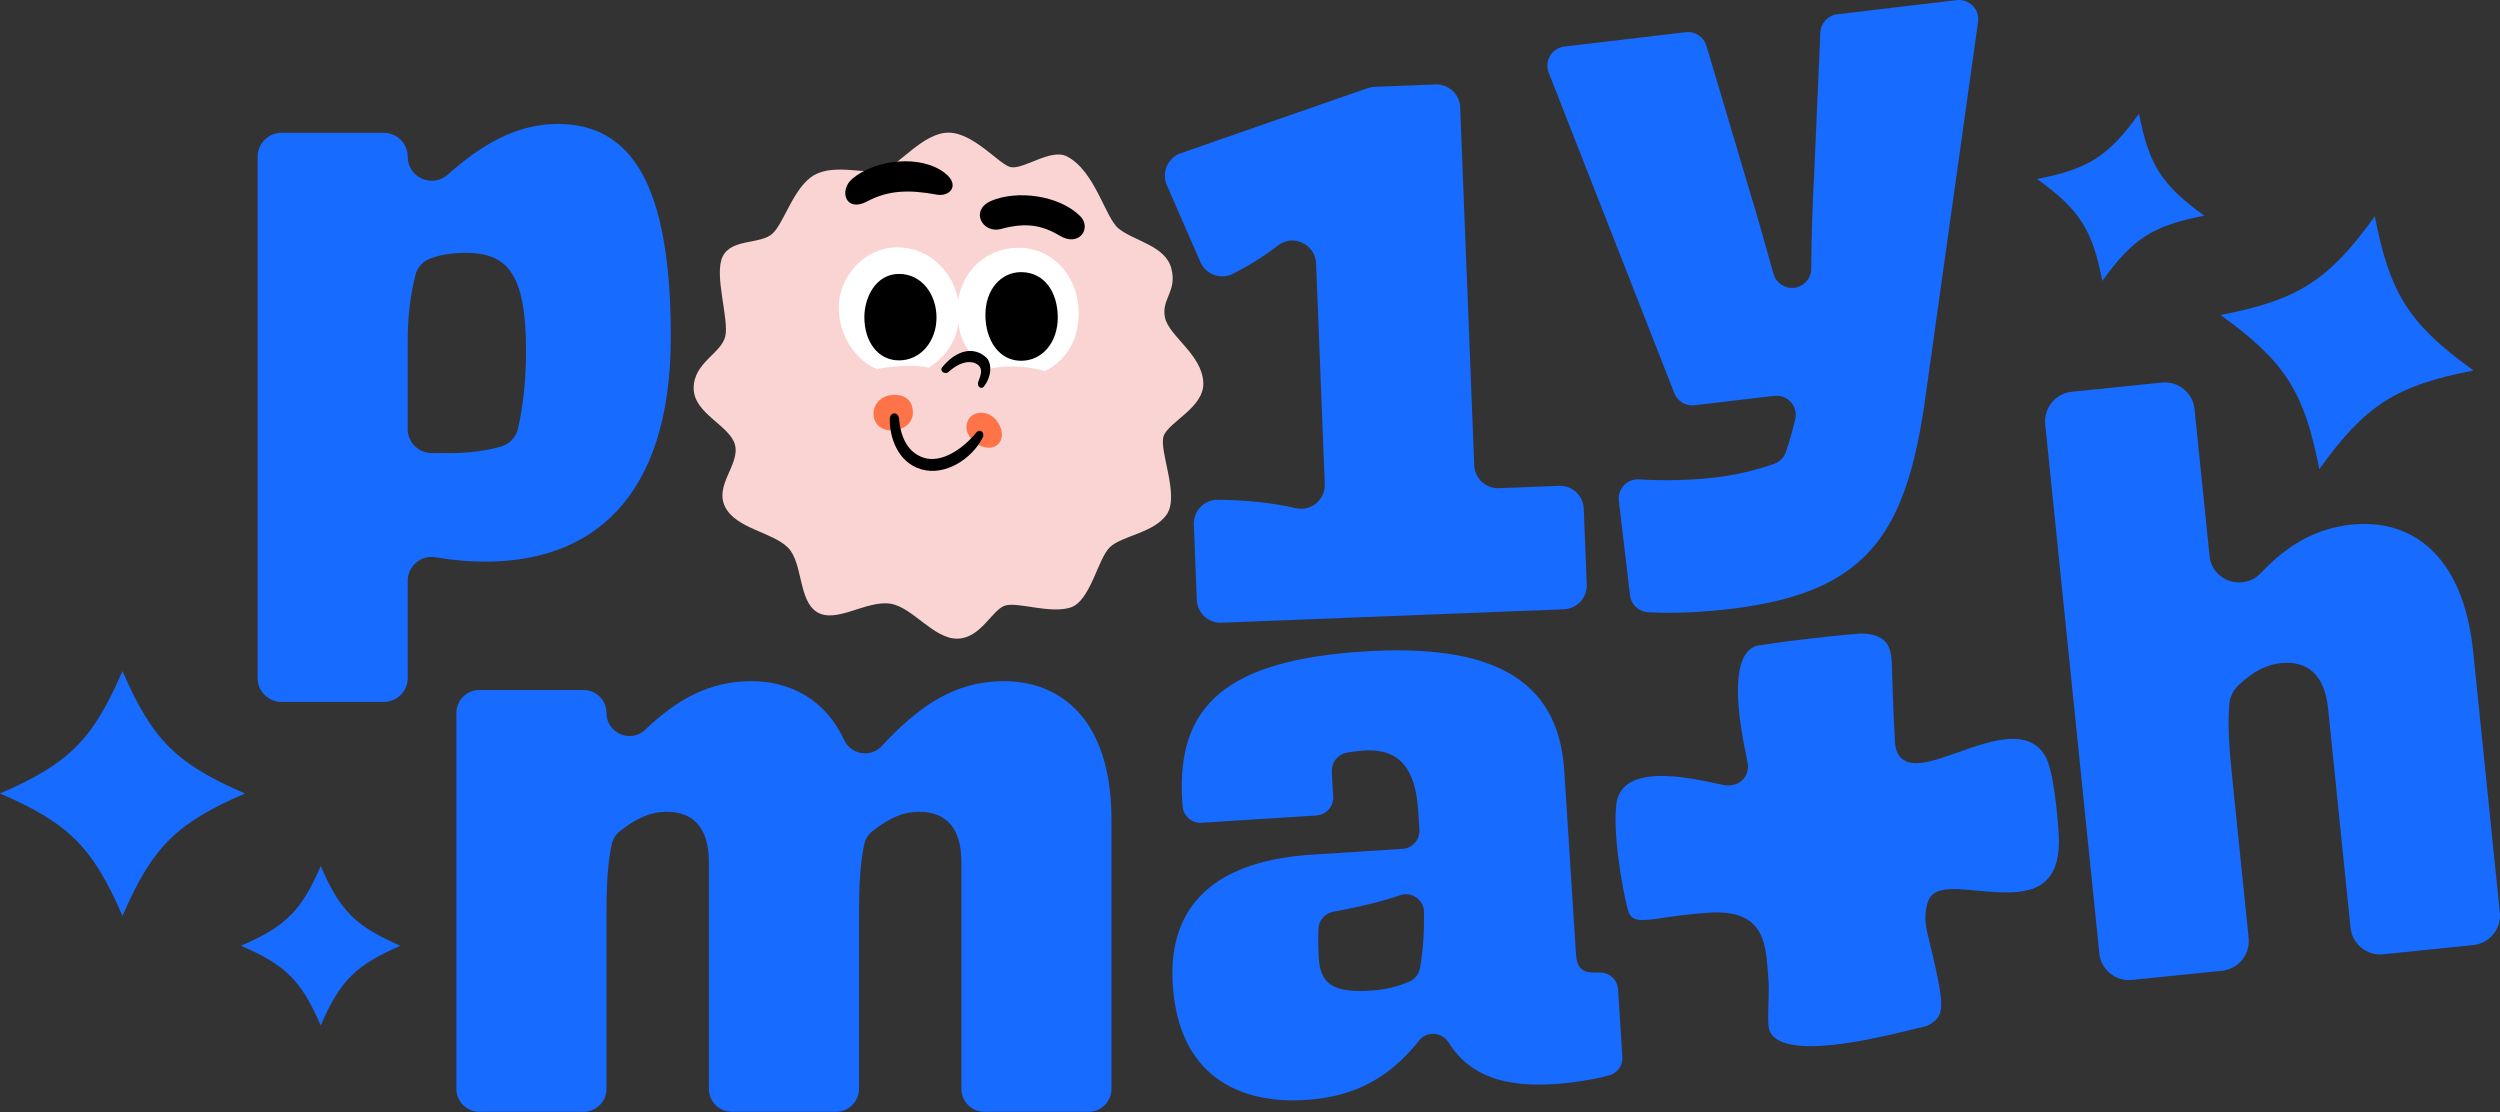 <svg xmlns="http://www.w3.org/2000/svg" width="600" height="267" viewBox="0 0 600 267" fill="none"><rect x="0" y="0" width="600" height="267" fill="#333333" stroke="none"/><g clip-path="url(#clip0_2761_128)"><path d="M288.798 91.942C288.972 97.788 280.513 101.244 279.286 104.617 278.059 107.991 283.07 118.724 280.104 123.324 277.138 127.924 269.161 128.537 266.297 131.4 263.434 134.262 261.695 144.279 256.888 145.813 252.081 147.346 244.513 144.484 241.343 145.302 238.172 146.119 235.513 153.173 229.786 153.275 224.058 153.377 219.076 145.752 213.729 144.893 208.001 143.973 200.74 149.697 196.138 146.937 191.535 144.177 192.763 135.079 189.081 131.399 185.399 127.719 176.706 126.902 174.047 121.688 171.388 116.475 177.626 111.466 176.399 106.764S166.478 99.302 166.478 93.168C166.478 87.035 173.024 84.888 174.047 80.8 175.069 76.711 171.285 65.977 173.433 61.582 175.581 57.186 182.535 58.72 185.399 56.062c2.864-2.658 5.114-11.347 10.125-14.107 5.012-2.76 12.887.102 16.568-1.124C215.774 39.604 221.604 31.835 227.638 31.835s12.304 7.772 14.932 8.28C245.741 40.729 252.193 35.546 256.056 37.535 262.806 41.011 265.271 52.262 268.445 54.835 272.229 57.902 279.695 58.924 281.127 64.444S278.673 71.702 279.593 76.2C280.514 80.697 288.593 85.093 288.798 91.942z" fill="#f9d4d2"/><path d="M215.362 59.359c8.395.0 14.889 7.243 14.889 15.562C230.251 83.24 224.726 87.148 222.824 88.26 219.703 87.363 213.64 87.901 210.483 88.582 205.676 86.61 201.299 80.945 201.299 73.738 201.299 66.531 207.362 59.359 215.362 59.359z" fill="#fff"/><path d="M244.421 59.467C253.211 59.467 258.879 66.961 258.879 75.029 258.879 80.945 256.547 86.073 250.771 89.085 246.681 87.758 240.726 87.614 237.174 88.582 233.228 85.606 229.784 82.559 229.784 74.383 229.784 66.208 236.026 59.467 244.421 59.467z" fill="#fff"/><path d="M245.043 65.311c5.74.0 8.821 4.965 8.821 10.893C253.864 82.133 250.203 86.587 245.037 86.587s-8.536-4.812-8.536-11.027C236.501 69.344 240.355 65.311 245.043 65.311z" fill="#000"/><path d="M215.769 65.742c5.357.0 8.993 4.798 8.993 10.47C224.762 81.806 221.031 86.491 215.769 86.491 210.699 86.491 207.446 82.013 207.446 76.116 207.446 71.335 210.22 65.742 215.769 65.742z" fill="#000"/><path d="M254.323 56.562C249.874 53.885 245.92 53.418 240.308 54.937 235.716 56.18 232.695 50.414 237.916 48.196 243.991 45.614 254.036 46.761 259.202 51.829 262.123 54.696 259.033 59.397 254.323 56.562z" fill="#000"/><path d="M224.857 46.714c-6.505-1.195-11.575-1.147-16.741 1.625C202.95 51.112 201.252 45.686 204.576 42.889 210.169 38.184 221.174 37.008 226.914 41.646 230.464 44.514 227.894 47.272 224.857 46.714z" fill="#000"/><path d="M226.149 88.116C229.641 83.861 233.802 83.106 236.72 85.822 238.107 87.112 238.033 90.508 236.05 92.849 235.524 93.471 234.376 92.826 234.783 91.63 235.189 90.435 236.098 88.666 234.711 87.567 233.324 86.467 230.647 86.544 227.608 89.288 226.866 89.957 225.345 89.096 226.149 88.116z" fill="#000"/><path d="M214.645 94.762C217.132 94.762 219.093 96.005 219.093 99.065 219.093 101.049 217.515 103.272 213.784 103.272 211.153 103.272 209.622 101.383 209.622 99.256c0-2.104 1.746-4.494 5.023-4.494z" fill="#ff7348"/><path d="M235.572 99.065C238.322 99.065 240.451 101.909 240.451 104.347 240.451 106.403 238.92 107.455 237.27 107.455 234.663 107.455 231.961 104.873 231.961 102.602 231.961 100.355 233.467 99.065 235.572 99.065z" fill="#ff7348"/><path d="M234.257 103.869C231.171 107.646 225.981 111.28 221.653 109.845 217.324 108.411 216.08 104.037 215.769 100.499 215.618 98.784 213.569 98.73 213.545 100.666 213.494 104.778 215.362 110.969 221.126 112.642 226.89 114.316 233.314 110.079 235.859 104.993 236.433 103.845 235.209 102.704 234.257 103.869z" fill="#000"/><path d="M443.23 250.344C434.419 251.648 428.621 251.224 425.997 249.084 425.006 248.277 424.488 247.228 424.412 245.879 424.316 244.149 424.375 242.36 424.431 240.63 424.502 238.492 424.574 236.28 424.362 234.102 424.307 233.535 424.26 232.959 424.212 232.382 423.694 226.091 423.049 218.26 410.349 219.035 405.829 219.31 402.317 219.823 399.494 220.235 393.605 221.096 391.863 221.239 390.851 218.892 390.311 217.639 387.059 202.621 387.862 193.502 388.217 189.464 390.703 187.159 395.461 186.455 400.861 185.656 407.863 187.159 412.046 188.057 412.623 188.181 413.152 188.294 413.622 188.39 414.278 188.525 414.932 188.545 415.565 188.451 418.189 188.063 419.83 185.886 419.468 183.275 419.422 182.944 419.303 182.367 419.123 181.495 418.147 176.773 415.179 162.401 419.013 156.919 419.838 155.74 420.911 155.068 422.293 154.864 422.444 154.841 422.596 154.825 422.755 154.814 423.465 154.705 424.113 154.606 424.771 154.508 434.21 153.112 445.856 152.046 446.636 152.051 452.727 152.128 453.974 154.957 454.068 159.818 454.132 163.116 454.266 166.465 454.395 169.703l.113 2.846C454.535 173.264 454.58 173.979 454.625 174.694 454.683 175.616 454.744 176.57 454.761 177.5 454.801 179.654 455.363 181.16 456.478 182.104 457.613 183.065 459.269 183.369 461.54 183.033 463.952 182.676 466.858 181.648 469.933 180.559 473.435 179.319 477.056 178.037 480.441 177.537 485.502 176.788 488.802 178.014 490.826 181.395 492.736 184.585 493.78 194.787 494.096 200.312 494.72 211.248 489.26 213.331 485.098 213.947 481.795 214.436 477.944 214.071 474.548 213.75 471.602 213.471 468.819 213.208 466.721 213.518 464.61 213.831 463.323 214.703 462.789 216.185 461.941 218.533 461.868 221.06 462.564 223.912 467.147 242.676 466.862 243.734 462.548 246.213 461.699 246.406 460.636 246.666 459.409 246.966 455.335 247.961 449.18 249.464 443.23 250.344z" fill="#176bff"/><path d="M120.263 107.168C122.279 106.581 123.822 104.969 124.3 102.927 125.515 97.713 126.246 91.385 126.246 84.18c0-18.848-4.664-23.508-14.622-23.508C109.385 60.672 106.304 60.913 103.286 62.032 101.496 62.695 100.139 64.197 99.679 66.05 98.461 70.961 97.851 76.071 97.851 81.639V102.971c0 3.143 2.525 5.72 5.67 5.758C104.979 108.746 106.414 108.746 107.809 108.746 112.181 108.746 116.554 108.252 120.263 107.168zM97.851 139.415v23.299C97.851 165.895 95.272 168.472 92.092 168.472H67.589C64.408 168.472 61.83 165.895 61.83 162.714V37.624C61.83 34.445 64.408 31.868 67.589 31.868H92.092c3.181.0 5.759 2.577 5.759 5.756.0 4.979 5.879 7.588 9.605 4.284 8.164-7.243 16.527-12.159 26.417-12.159 17.588.0 27.124 14.402 27.124 51.042.0 39.392-19.496 54.005-44.5 54.005C112.537 134.797 108.576 134.445 104.556 133.741 101.052 133.127 97.851 135.858 97.851 139.415z" fill="#176bff"/><path d="M287.233 143.988 286.52 125.875C286.394 122.639 288.993 119.929 292.233 119.952 299.372 120.005 305.549 120.702 311.004 121.959 314.654 122.797 318.094 119.923 317.947 116.182l-2.084-52.961C315.683 58.631 310.381 56.086 306.741 58.895 303.311 61.549 299.664 63.817 295.834 65.735 292.928 67.189 289.393 65.87 288.095 62.892L280.039 44.428C278.711 41.386 280.254 37.863 283.388 36.771l44.851-15.616C328.771 20.969 329.327 20.863 329.892 20.842L344.52 20.265C347.665 20.143 350.317 22.591 350.44 25.734L353.821 111.697C353.944 114.84 356.594 117.289 359.739 117.166L374.182 116.598C377.327 116.475 379.977 118.924 380.099 122.067L380.818 140.311C380.941 143.454 378.493 146.103 375.346 146.227L293.15 149.455C290.005 149.58 287.357 147.131 287.233 143.988z" fill="#176bff"/><path d="M391.207 142.872 388.52 120.186C388.18 117.313 390.532 114.846 393.417 115.042 399.35 115.448 406.188 115.237 411.546 114.603 416.297 114.041 420.993 113.002 425.756 111.333 427.134 110.849 428.208 109.757 428.666 108.372 429.546 105.714 430.26 103.131 430.856 100.632 431.598 97.519 428.994 94.625 425.813 95.001L406.681 97.263C404.595 97.51 402.606 96.317 401.841 94.365l-30.15-76.929C370.588 14.623 372.444 11.526 375.447 11.171L404.58 7.726C406.81 7.462 408.906 8.841 409.547 10.992L419.78 45.382C421.838 52.144 423.746 58.922 425.634 65.705 426.242 67.897 428.36 69.319 430.621 69.053 432.929 68.781 434.681 66.837 434.696 64.516 434.747 56.804 434.981 49.358 435.387 42.045L436.888 7.804C436.985 5.544 438.709 3.689 440.956 3.423L469.622.033C472.627-.322 475.157 2.261 474.734 5.256L462.026 95.835C457.394 128.8 447.685 142.317 415.069 146.174 410.111 146.761 402.587 147.348 395.554 146.941 393.307 146.812 391.471 145.105 391.207 142.872z" fill="#176bff"/><path d="M140.037 266.834H115.05C112.003 266.834 109.532 264.365 109.532 261.319V171.114C109.532 168.068 112.003 165.599 115.05 165.599h24.987C143.084 165.599 145.555 168.068 145.555 171.114 145.555 175.939 151.352 178.474 154.843 175.138 162.299 168.011 170.144 163.48 180.306 163.48c9.26.0 17.718 4.28 22.292 14.113C204.257 181.165 208.991 181.908 211.666 179.016 220.329 169.652 228.973 163.48 240.909 163.48 254.893 163.48 266.76 173.011 266.76 196.73v64.589C266.76 264.365 264.29 266.834 261.242 266.834H236.255C233.208 266.834 230.737 264.365 230.737 261.319V206.897C230.737 199.062 227.348 194.827 220.566 194.827 216.96 194.827 213.524 196.185 209.346 199.51 208.342 200.309 207.655 201.445 207.393 202.7 206.159 208.602 206.159 215.308 206.159 222.359v38.96C206.159 264.365 203.686 266.834 200.638 266.834H175.654C172.606 266.834 170.136 264.365 170.136 261.319V206.897C170.136 199.062 166.746 194.827 159.964 194.827 156.359 194.827 152.922 196.185 148.744 199.51 147.74 200.309 147.051 201.445 146.789 202.7 145.555 208.602 145.555 215.308 145.555 222.359v38.96C145.555 264.365 143.084 266.834 140.037 266.834z" fill="#176bff"/><path d="M340.795 232.341C341.551 228.11 341.826 223.654 341.768 218.91 341.732 215.955 338.827 213.878 336.036 214.852 330.887 216.648 324.99 217.89 319.951 218.835 317.984 219.201 316.515 220.868 316.428 222.867 316.32 225.372 316.374 227.807 316.504 229.839 316.895 235.969 319.595 238.343 329.111 237.735 332.287 237.532 335.563 236.792 338.309 235.556 339.62 234.966 340.542 233.756 340.795 232.341zm6.904 17.891C346.111 247.683 342.487 247.35 340.619 249.704 333.45 258.732 325.01 263.251 313.378 263.993 297.518 265.006 282.865 258.303 281.459 236.321 280.405 219.836 288.7 206.784 314.923 205.11L336.615 203.724C339 203.572 340.808 201.515 340.656 199.133L340.364 194.572C339.729 184.639 336.008 179.57 327.338 180.124 326.237 180.194 324.784 180.359 323.229 180.642 321.127 181.024 319.614 182.865 319.649 185 319.671 186.398 319.762 187.821 319.856 189.303L319.972 191.116C320.125 193.5 318.314 195.557 315.931 195.709L288.412 197.466C286.045 197.618 283.985 195.834 283.819 193.469 283.788 193.052 283.762 192.643 283.736 192.247 282.264 169.21 294.53 158.451 327.305 156.358 357.332 154.44 373.987 162.502 375.419 184.906L378.23 228.868C378.446 232.25 379.597 233.662 383.615 233.405L383.653 233.403C386.069 233.24 388.178 235.021 388.333 237.437l1.036 16.217C389.501 255.713 388.164 257.587 386.166 258.111 382.655 259.029 377.69 259.886 373.012 260.185 361.617 260.913 352.852 258.501 347.699 250.232z" fill="#176bff"/><path d="M533.291 232.977l-21.614 2.208C507.751 235.586 504.24 232.73 503.839 228.805L490.854 101.857C490.453 97.932 493.31 94.424 497.237 94.022L518.85 91.815C522.777 91.412 526.287 94.269 526.689 98.194L530.292 133.409C530.916 139.518 538.399 141.966 542.624 137.509 548.711 131.085 555.497 126.816 564.455 125.902 578.368 124.478 591.143 132.754 593.557 156.351L599.962 218.983C600.364 222.908 597.507 226.416 593.578 226.816L571.964 229.025C568.037 229.427 564.529 226.571 564.128 222.644L558.755 170.127C557.959 162.331 554.155 158.461 547.409 159.152 544 159.5 540.868 161.053 537.29 164.411 536.024 165.596 535.2 167.195 535.045 168.921 534.521 174.762 535.183 181.225 535.876 188.006L539.676 225.145C540.075 229.067 537.218 232.576 533.291 232.977z" fill="#176bff"/><path d="M569.954 51.919C573.572 70.56 578.228 77.828 593.647 88.92 574.999 92.536 567.724 97.19 556.629 112.601 553.011 93.96 548.355 86.692 532.934 75.6 551.584 71.984 558.856 67.33 569.954 51.919z" fill="#176bff"/><path d="M58.795 190.436c-16.495 7.12-22.271 12.893-29.397 29.382C22.273 203.329 16.497 197.556.610352e-4 190.436 16.497 183.315 22.273 177.542 29.397 161.053c7.126 16.489 12.902 22.262 29.397 29.383z" fill="#176bff"/><path d="M513.366 27.298C515.759 39.623 518.836 44.429 529.033 51.763c-12.332 2.391-17.14 5.467-24.477 15.659C502.163 55.096 499.084 50.288 488.889 42.957 501.221 40.565 506.031 37.488 513.366 27.298z" fill="#176bff"/><path d="M96.104 226.981C85.368 231.615 81.608 235.373 76.972 246.103 72.335 235.373 68.575 231.615 57.839 226.981 68.575 222.346 72.335 218.588 76.972 207.858 81.608 218.588 85.368 222.346 96.104 226.981z" fill="#176bff"/></g><defs><clipPath id="clip0_2761_128"><rect width="600" height="266.834" fill="#fff"/></clipPath></defs></svg>